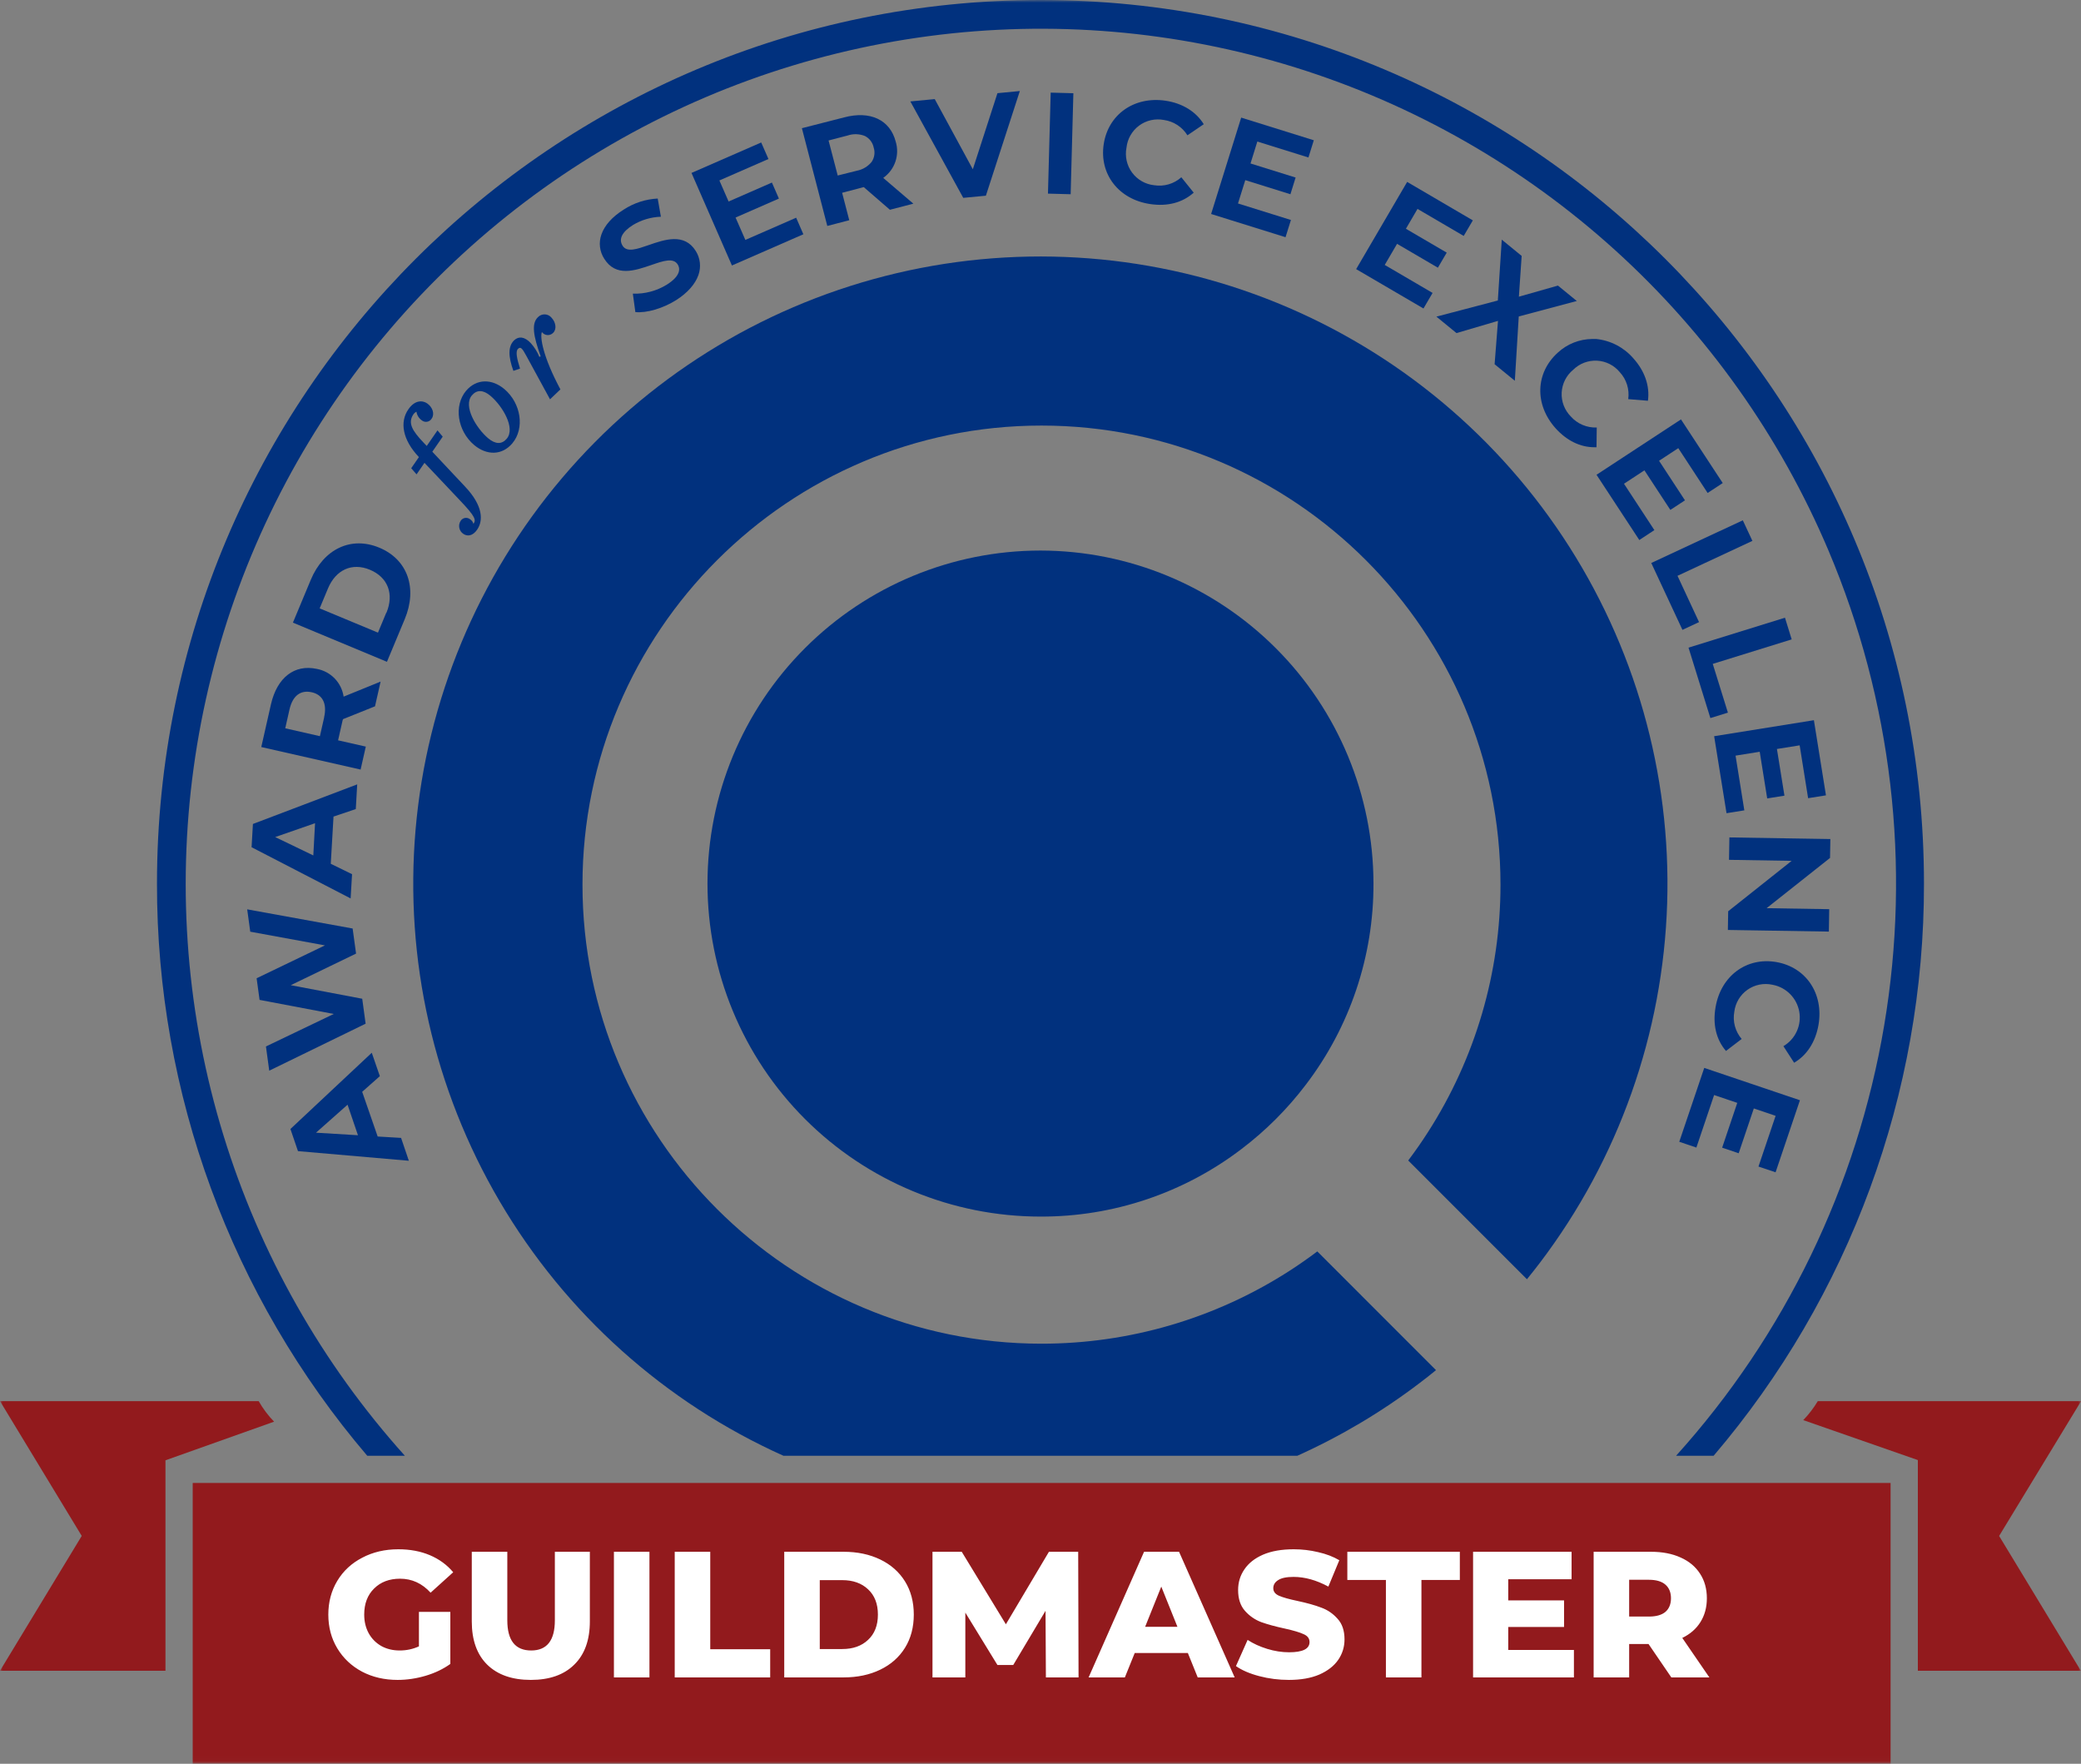 <svg width="400" height="339" viewBox="0 0 400 339" fill="none" xmlns="http://www.w3.org/2000/svg">
<rect x="0" y="0" width="400" height="339" fill="#808080" stroke="none"/>
<mask id="mask0_1004_131" style="mask-type:luminance" maskUnits="userSpaceOnUse" x="0" y="0" width="400" height="339">
<path d="M400 0H0V338.977H400V0Z" fill="white"/>
</mask>
<g mask="url(#mask0_1004_131)">
<path d="M77.094 218.704L72.593 218.437L69.616 209.846L73.013 206.837L71.46 202.34L55.823 216.992L57.275 221.247L78.586 223.099L77.094 218.704ZM60.739 217.704L66.806 212.324L68.804 218.191L60.739 217.704Z" fill="#01317E"/>
<path d="M69.626 191.958L55.886 189.354L68.441 183.28L67.781 178.459L47.515 174.776L48.102 179.071L62.459 181.702L49.327 188.022L49.893 192.178L64.151 194.883L51.118 201.129L51.752 205.783L70.278 196.753L69.626 191.958Z" fill="#01317E"/>
<path d="M68.389 155.503L68.661 150.755L48.615 158.367L48.357 162.835L67.396 172.679L67.67 168.017L63.58 166.019L64.106 156.948L68.389 155.503ZM60.223 164.414L52.898 160.884L60.557 158.22L60.223 164.414Z" fill="#01317E"/>
<path d="M65.932 138.221L72.085 135.751L73.157 131.002L66.051 133.893C65.856 132.579 65.256 131.36 64.335 130.404C63.413 129.449 62.215 128.806 60.909 128.565C56.608 127.626 53.278 130.216 52.093 135.318L50.222 143.582L69.315 147.911L70.313 143.496L64.986 142.29L65.858 138.441L65.932 138.221ZM62.308 137.888L61.489 141.491L54.83 139.979L55.642 136.377C56.255 133.679 57.793 132.594 59.891 133.047C61.988 133.5 62.902 135.191 62.295 137.888H62.308Z" fill="#01317E"/>
<path d="M72.911 105.263C67.438 102.985 62.19 105.549 59.726 111.463L56.303 119.668L74.377 127.2L77.8 118.995C80.264 113.081 78.387 107.547 72.911 105.263ZM74.243 117.77L72.651 121.592L61.445 116.93L63.036 113.114C64.533 109.525 67.658 108.066 71.113 109.512C74.57 110.957 75.776 114.18 74.278 117.77H74.243Z" fill="#01317E"/>
<path d="M83.098 86.822L85.096 83.925L84.091 82.72L82.026 85.71L81.453 85.11C79.262 82.819 78.337 81.301 79.455 79.643C79.603 79.421 79.808 79.245 80.049 79.13C80.097 79.458 80.21 79.772 80.383 80.055C80.556 80.338 80.784 80.583 81.054 80.775C81.197 80.896 81.363 80.984 81.544 81.033C81.725 81.082 81.912 81.091 82.096 81.059C82.281 81.027 82.456 80.956 82.609 80.849C82.762 80.742 82.891 80.603 82.984 80.442C83.585 79.57 83.165 78.257 82.107 77.532C81.207 76.912 79.715 76.866 78.476 78.697C76.824 81.088 77.332 84.498 80.52 87.854L79.042 89.992L80.068 91.171L81.594 88.96L88.427 96.192C91.423 99.342 91.529 99.928 91.003 100.687C90.953 100.492 90.863 100.309 90.741 100.149C90.619 99.989 90.466 99.855 90.29 99.755C90.153 99.657 89.994 99.589 89.829 99.555C89.662 99.52 89.49 99.521 89.325 99.557C89.16 99.593 89.001 99.662 88.866 99.762C88.728 99.861 88.613 99.988 88.527 100.135C88.274 100.536 88.189 101.02 88.289 101.483C88.391 101.946 88.669 102.352 89.065 102.612C89.824 103.131 90.87 103.045 91.729 101.78C92.868 100.121 92.947 97.251 89.339 93.468L83.098 86.822Z" fill="#01317E"/>
<path d="M96.931 74.768C94.54 72.77 91.604 72.77 89.605 75.088C87.189 77.951 87.894 82.793 91.145 85.537C93.535 87.534 96.472 87.574 98.47 85.217C100.887 82.36 100.182 77.512 96.931 74.768ZM97.405 84.318C96.465 85.43 95.233 85.417 93.82 84.225C91.537 82.293 88.973 78.044 90.704 75.993C91.644 74.881 92.876 74.894 94.287 76.087C96.565 78.018 99.136 82.267 97.405 84.318Z" fill="#01317E"/>
<path d="M104.162 63.82C104.283 63.986 104.439 64.124 104.618 64.224C104.797 64.324 104.997 64.384 105.202 64.399C105.407 64.414 105.611 64.384 105.804 64.312C105.997 64.24 106.171 64.126 106.313 63.98C107.027 63.313 106.879 61.982 106.014 61.063C105.859 60.872 105.665 60.716 105.444 60.606C105.224 60.495 104.983 60.432 104.737 60.422C104.491 60.411 104.247 60.453 104.018 60.544C103.789 60.635 103.583 60.773 103.411 60.949C102.079 62.201 102.559 64.685 103.923 68.481L103.677 68.595C103.28 67.617 102.717 66.716 102.012 65.931C100.814 64.672 99.694 64.599 98.842 65.391C97.603 66.564 97.703 68.581 98.682 71.278L99.96 70.839C99.376 69.001 99.042 67.549 99.568 67.05C100.095 66.55 100.401 66.99 101.193 68.435L105.721 76.746L107.719 74.841C104.336 68.515 103.763 64.779 104.162 63.82Z" fill="#01317E"/>
<path d="M134.247 52.864C134.517 52.104 134.611 51.293 134.524 50.491C134.434 49.689 134.164 48.918 133.734 48.236C131.536 44.72 127.741 46.045 124.683 47.104C122.446 47.883 120.508 48.562 119.676 47.237C118.843 45.912 119.622 44.533 121.673 43.241C123.296 42.266 125.142 41.721 127.035 41.656L126.421 38.16C124.089 38.276 121.83 39.011 119.875 40.291C117.678 41.67 116.2 43.321 115.599 45.073C115.326 45.839 115.233 46.659 115.327 47.468C115.422 48.276 115.703 49.052 116.146 49.734C118.37 53.284 122.012 52.025 125.223 50.926C127.474 50.147 129.418 49.481 130.265 50.827C130.697 51.493 130.996 52.944 128.154 54.722C126.199 55.923 123.933 56.52 121.641 56.441L122.126 59.984C124.344 60.19 127.414 59.278 129.971 57.679C132.149 56.294 133.634 54.609 134.247 52.864Z" fill="#01317E"/>
<path d="M143.271 46.112L143.238 46.038L141.387 41.809L141.467 41.776L149.718 38.167L148.373 35.09L140.041 38.733L140.015 38.653L138.277 34.684L138.35 34.65L147.707 30.561L146.315 27.384L132.916 33.238L140.688 51.026L154.419 45.026L153.034 41.843L143.271 46.112Z" fill="#01317E"/>
<path d="M171.053 40.317L175.561 39.145L169.774 34.197L169.854 34.13C170.91 33.363 171.702 32.285 172.116 31.048C172.531 29.81 172.552 28.473 172.171 27.224C171.079 23.029 167.283 21.23 162.255 22.562L154.137 24.64L159.018 43.427L163.241 42.328L161.87 37.054L166.025 35.962L171.053 40.317ZM161.002 33.737V33.657L159.264 26.998L162.921 26.046C164.007 25.679 165.187 25.712 166.25 26.139C166.682 26.357 167.057 26.671 167.35 27.056C167.642 27.442 167.842 27.889 167.935 28.363C168.085 28.821 168.126 29.307 168.057 29.784C167.99 30.26 167.813 30.715 167.543 31.113C166.827 31.996 165.822 32.598 164.705 32.812L161.002 33.737Z" fill="#01317E"/>
<path d="M191.725 17.908L186.991 32.533L179.671 19.047L174.982 19.493L185.152 38.027L189.502 37.614L196.028 17.495L191.725 17.908Z" fill="#01317E"/>
<path d="M201.958 17.802L201.435 37.214L205.797 37.331L206.318 17.919L201.958 17.802Z" fill="#01317E"/>
<path d="M228.242 26.006L231.379 23.875C229.894 21.451 227.283 19.846 224.054 19.36C218.019 18.46 213.005 21.983 212.146 27.738C211.286 33.491 215.035 38.32 221.063 39.219C224.393 39.718 227.29 38.959 229.448 37.028L227.07 34.071C226.37 34.697 225.539 35.16 224.635 35.425C223.734 35.69 222.784 35.751 221.856 35.602C221.017 35.515 220.204 35.253 219.473 34.834C218.74 34.416 218.103 33.849 217.603 33.171C217.1 32.492 216.746 31.716 216.562 30.893C216.376 30.07 216.366 29.218 216.527 28.39C216.615 27.551 216.877 26.739 217.296 26.007C217.715 25.275 218.281 24.638 218.96 24.137C219.638 23.635 220.414 23.281 221.237 23.096C222.059 22.911 222.913 22.9 223.74 23.062C224.661 23.194 225.54 23.526 226.318 24.035C227.096 24.543 227.753 25.216 228.242 26.006Z" fill="#01317E"/>
<path d="M238.575 22.603L232.795 41.13L247.099 45.592L248.138 42.282L237.962 39.106L239.361 34.624L248.039 37.334L249.038 34.124L240.368 31.42L241.679 27.205L251.502 30.268L252.535 26.959L238.575 22.603Z" fill="#01317E"/>
<path d="M270.477 34.963L260.674 51.726L273.613 59.291L275.365 56.301L266.168 50.92L268.539 46.864L276.384 51.453L278.082 48.556L270.237 43.967L272.469 40.151L281.346 45.346L283.103 42.356L270.477 34.963Z" fill="#01317E"/>
<path d="M291.981 60.81L303.089 57.853L299.46 54.889L291.947 57.027L291.961 56.907L292.487 49.189L288.664 46.059L287.905 57.76L287.845 57.773L276.098 60.856L279.961 64.02L287.933 61.675L287.926 61.795L287.286 70.007L291.174 73.183L291.928 60.83L291.981 60.81Z" fill="#01317E"/>
<path d="M316.756 77.026C317.148 74.209 316.155 71.312 313.951 68.868C312.131 66.76 309.57 65.43 306.8 65.152C306.552 65.152 306.299 65.152 306.053 65.152C303.598 65.173 301.237 66.109 299.434 67.775C295.111 71.671 294.932 77.765 299.007 82.314C301.165 84.704 303.749 85.963 306.499 85.963H306.872L306.919 82.167C305.981 82.205 305.045 82.033 304.181 81.665C303.317 81.296 302.546 80.74 301.924 80.036C301.33 79.435 300.869 78.717 300.568 77.928C300.268 77.138 300.134 76.295 300.179 75.451C300.222 74.608 300.442 73.782 300.822 73.028C301.204 72.274 301.738 71.608 302.39 71.072C302.99 70.477 303.708 70.015 304.498 69.713C305.288 69.412 306.132 69.279 306.976 69.323C307.819 69.367 308.645 69.587 309.398 69.968C310.154 70.35 310.82 70.885 311.355 71.538C311.99 72.228 312.465 73.049 312.743 73.944C313.024 74.839 313.101 75.784 312.972 76.713L316.756 77.026Z" fill="#01317E"/>
<path d="M328.232 94.747L331.135 92.843L323.111 80.609L306.875 91.251L315.1 103.791L317.996 101.887L312.156 92.976L316.084 90.399L321.066 98.004L323.877 96.166L318.896 88.561L322.592 86.136L328.232 94.747Z" fill="#01317E"/>
<path d="M336.838 103.957L334.994 100.002L317.399 108.206L323.393 121.059L326.583 119.568L322.441 110.67L336.838 103.957Z" fill="#01317E"/>
<path d="M324.558 124.476L328.76 138.015L332.13 136.97L329.219 127.599L329.3 127.573L344.39 122.891L343.098 118.722L324.558 124.476Z" fill="#01317E"/>
<path d="M348.659 138.422L329.485 141.498L331.863 156.296L335.286 155.75L333.601 145.228L333.682 145.221L338.244 144.488L338.257 144.568L339.682 153.459L342.998 152.926L341.553 143.956L341.64 143.942L345.915 143.256L345.935 143.336L347.547 153.412L350.977 152.866L348.659 138.422Z" fill="#01317E"/>
<path d="M332.343 165.26L344.377 165.453L344.198 165.6L332.183 175.143L332.124 178.739L351.537 179.052L351.602 174.744L339.569 174.551L339.755 174.403L351.762 164.894L351.823 161.264L332.417 160.951L332.343 165.26Z" fill="#01317E"/>
<path d="M349.539 197.006C350.583 191.013 347.175 185.899 341.44 184.906C335.706 183.913 330.785 187.57 329.76 193.563C329.18 196.894 329.873 199.797 331.757 201.994L334.774 199.69C334.163 198.976 333.719 198.135 333.475 197.226C333.23 196.318 333.192 195.368 333.363 194.442C333.466 193.604 333.745 192.799 334.178 192.075C334.612 191.35 335.194 190.725 335.882 190.239C336.572 189.75 337.355 189.413 338.182 189.246C339.01 189.079 339.863 189.087 340.688 189.268C341.971 189.502 343.155 190.122 344.076 191.046C344.998 191.97 345.614 193.153 345.845 194.439C346.074 195.724 345.905 197.047 345.361 198.235C344.817 199.42 343.923 200.411 342.799 201.075L344.857 204.259C347.321 202.82 348.966 200.25 349.539 197.006Z" fill="#01317E"/>
<path d="M327.581 205.251L322.78 219.449L326.07 220.562L329.479 210.465L333.929 211.971L331.024 220.581L334.202 221.655L337.112 213.043L341.3 214.462L338.005 224.212L341.293 225.317L345.975 211.465L327.581 205.251Z" fill="#01317E"/>
<path d="M199.997 105.815C183.022 105.815 166.741 112.559 154.737 124.562C142.734 136.566 135.99 152.846 135.99 169.821C135.99 186.797 142.734 203.077 154.737 215.08C166.741 227.084 183.022 233.827 199.997 233.827C213.967 233.87 227.559 229.298 238.662 220.82C243.31 217.293 247.455 213.148 250.983 208.5C259.467 197.395 264.044 183.798 264.003 169.821C263.984 152.852 257.234 136.583 245.234 124.584C233.235 112.584 216.966 105.835 199.997 105.815Z" fill="#01317E"/>
<path d="M363.399 285.02H37.041V338.977H363.399V285.02Z" fill="#921A1D"/>
<path d="M80.525 309.806H86.561V319.809C85.181 320.798 83.594 321.557 81.802 322.085C80.007 322.613 78.214 322.878 76.421 322.878C73.891 322.878 71.615 322.35 69.591 321.292C67.568 320.211 65.981 318.716 64.832 316.808C63.683 314.9 63.108 312.738 63.108 310.324C63.108 307.91 63.683 305.747 64.832 303.839C65.981 301.931 67.58 300.447 69.626 299.391C71.672 298.31 73.983 297.77 76.559 297.77C78.813 297.77 80.836 298.149 82.629 298.907C84.422 299.666 85.918 300.759 87.113 302.184L82.767 306.115C81.134 304.322 79.179 303.426 76.903 303.426C74.835 303.426 73.167 304.057 71.902 305.322C70.638 306.564 70.006 308.232 70.006 310.324C70.006 311.658 70.294 312.854 70.868 313.91C71.443 314.946 72.246 315.762 73.282 316.36C74.317 316.935 75.5 317.222 76.834 317.222C78.145 317.222 79.375 316.957 80.525 316.429V309.806ZM102.03 322.878C98.444 322.878 95.65 321.901 93.65 319.946C91.671 317.992 90.684 315.221 90.684 311.634V298.252H97.513V311.427C97.513 315.29 99.041 317.222 102.101 317.222C105.134 317.222 106.652 315.29 106.652 311.427V298.252H113.378V311.634C113.378 315.221 112.378 317.992 110.377 319.946C108.4 321.901 105.618 322.878 102.03 322.878ZM118.005 298.252H124.833V322.395H118.005V298.252ZM129.692 298.252H136.521V316.98H148.042V322.395H129.692V298.252ZM150.743 298.252H162.16C164.805 298.252 167.15 298.746 169.196 299.735C171.242 300.724 172.828 302.127 173.955 303.942C175.082 305.759 175.645 307.886 175.645 310.324C175.645 312.761 175.082 314.888 173.955 316.705C172.828 318.522 171.242 319.924 169.196 320.912C167.15 321.901 164.805 322.395 162.16 322.395H150.743V298.252ZM161.884 316.945C163.953 316.945 165.608 316.36 166.85 315.187C168.115 314.013 168.747 312.393 168.747 310.324C168.747 308.254 168.115 306.633 166.85 305.46C165.608 304.288 163.953 303.701 161.884 303.701H157.572V316.945H161.884ZM201.037 322.395L200.967 309.6L194.758 320.015H191.725L185.551 309.944V322.395H179.238V298.252H184.861L193.346 312.186L201.622 298.252H207.245L207.314 322.395H201.037ZM228.322 317.704H218.113L216.216 322.395H209.248L219.906 298.252H226.633L237.323 322.395H230.219L228.322 317.704ZM226.321 312.67L223.217 304.944L220.113 312.67H226.321ZM247.744 322.878C245.791 322.878 243.893 322.638 242.053 322.154C240.214 321.671 238.719 321.027 237.569 320.222L239.811 315.187C240.892 315.899 242.146 316.474 243.571 316.911C244.998 317.348 246.4 317.567 247.778 317.567C250.401 317.567 251.712 316.911 251.712 315.602C251.712 314.912 251.331 314.406 250.573 314.084C249.836 313.738 248.642 313.382 246.985 313.014C245.17 312.623 243.652 312.208 242.434 311.773C241.214 311.312 240.168 310.587 239.295 309.6C238.421 308.61 237.984 307.277 237.984 305.599C237.984 304.126 238.387 302.805 239.19 301.633C239.996 300.437 241.191 299.494 242.778 298.804C244.387 298.114 246.353 297.77 248.676 297.77C250.263 297.77 251.825 297.952 253.367 298.321C254.907 298.666 256.263 299.183 257.437 299.873L255.332 304.944C253.033 303.701 250.803 303.08 248.642 303.08C247.284 303.08 246.297 303.288 245.676 303.701C245.054 304.092 244.745 304.61 244.745 305.253C244.745 305.897 245.111 306.38 245.848 306.702C246.584 307.024 247.768 307.358 249.401 307.702C251.24 308.094 252.758 308.519 253.952 308.979C255.172 309.416 256.218 310.128 257.091 311.117C257.989 312.083 258.436 313.404 258.436 315.084C258.436 316.532 258.034 317.842 257.23 319.015C256.425 320.187 255.217 321.13 253.608 321.844C251.999 322.533 250.044 322.878 247.744 322.878ZM266.393 303.667H258.978V298.252H280.604V303.667H273.222V322.395H266.393V303.667ZM302.531 317.118V322.395H283.147V298.252H302.083V303.529H289.908V307.599H300.635V312.704H289.908V317.118H302.531ZM316.875 315.98H313.149V322.395H306.322V298.252H317.358C319.542 298.252 321.44 298.62 323.048 299.356C324.659 300.069 325.9 301.103 326.774 302.461C327.648 303.794 328.085 305.369 328.085 307.186C328.085 308.932 327.67 310.462 326.843 311.773C326.037 313.06 324.878 314.072 323.36 314.808L328.567 322.395H321.255L316.875 315.98ZM321.187 307.186C321.187 306.059 320.83 305.184 320.116 304.563C319.404 303.942 318.346 303.632 316.943 303.632H313.149V310.703H316.943C318.346 310.703 319.404 310.403 320.116 309.806C320.83 309.185 321.187 308.311 321.187 307.186Z" fill="white"/>
<path d="M31.854 280.651H31.807V321.115H0L15.71 295.203L0 269.296H49.721C50.537 270.733 51.533 272.061 52.684 273.245L31.854 280.651Z" fill="#921A1D"/>
<path d="M384.262 295.21L399.974 321.122H368.64V280.658V280.625L346.615 272.945C347.684 271.841 348.62 270.617 349.406 269.296H400.021L384.262 295.21Z" fill="#921A1D"/>
<path d="M150.593 279.799H249.363C257.684 276.057 265.555 271.381 272.819 265.86C273.902 265.044 274.97 264.204 276.022 263.342L253.205 240.521C251.435 241.853 249.609 243.131 247.752 244.323C233.56 253.429 217.05 258.265 200.189 258.256C151.54 258.256 111.962 218.677 111.962 170.028C111.962 121.379 151.54 81.794 200.189 81.794C248.838 81.794 288.416 121.372 288.416 170.028C288.428 186.888 283.593 203.397 274.483 217.584C273.298 219.442 272.019 221.268 270.681 223.045L293.504 245.869C294.356 244.816 295.194 243.752 296.014 242.679C311.126 222.755 319.665 198.624 320.453 173.63C321.24 148.637 314.233 124.017 300.406 103.182C286.578 82.347 266.613 66.328 243.277 57.344C219.941 48.361 194.388 46.857 170.159 53.042C145.93 59.227 124.224 72.794 108.047 91.864C91.873 110.934 82.029 134.562 79.878 159.475C77.729 184.388 83.381 209.354 96.051 230.912C108.722 252.471 127.782 269.556 150.593 279.799Z" fill="#01317E"/>
<path d="M77.823 279.799C61.858 262.036 49.955 241.006 42.941 218.174C35.929 195.342 33.976 171.256 37.218 147.593C40.462 123.93 48.821 101.257 61.717 81.153C74.614 61.049 91.735 43.997 111.891 31.183C132.047 18.369 154.754 10.101 178.43 6.955C202.107 3.809 226.185 5.86 248.988 12.966C271.79 20.071 292.773 32.06 310.47 48.099C328.169 64.137 342.16 83.84 351.471 105.835C363.648 134.615 367.36 166.272 362.168 197.087C356.979 227.903 343.101 256.597 322.167 279.799H329.385C355.538 249.129 369.877 210.128 369.817 169.822C369.817 76.033 293.791 0 199.996 0C106.201 0 30.174 76.033 30.174 169.822C30.112 210.126 44.445 249.128 70.591 279.799H77.823Z" fill="#01317E"/>
</g>
</svg>

